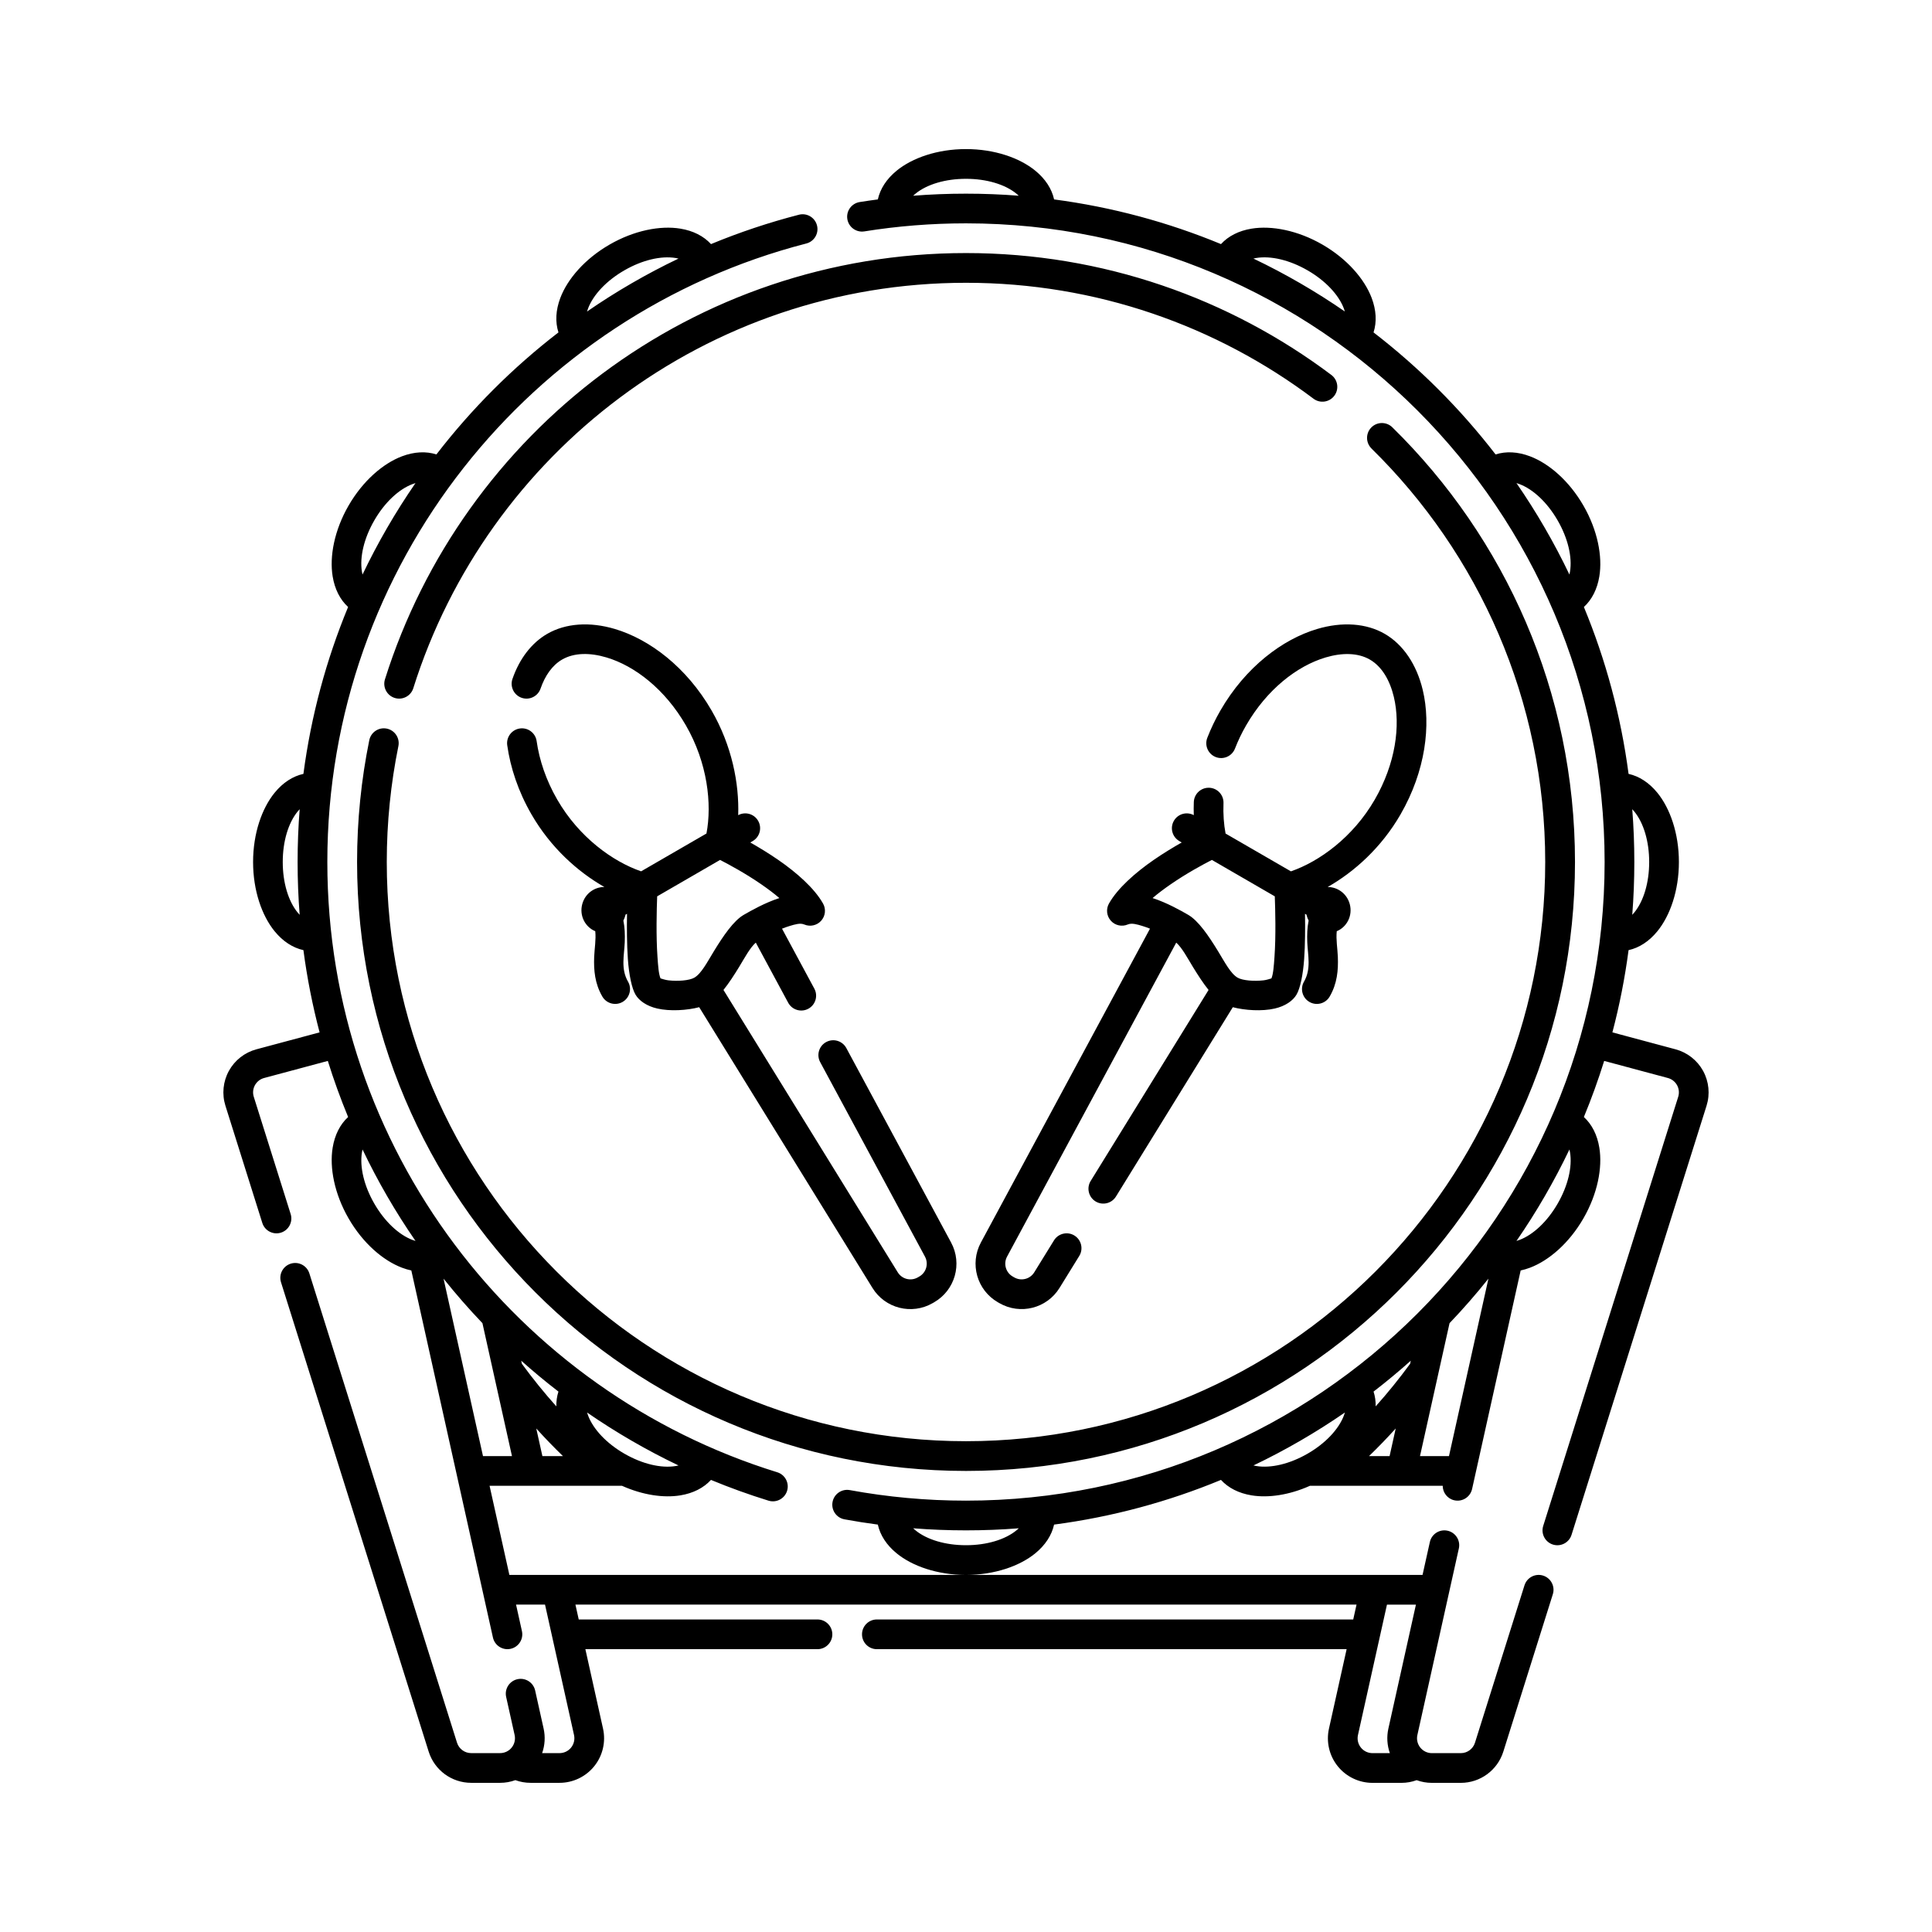 <?xml version="1.0" encoding="UTF-8"?>
<!-- Uploaded to: SVG Repo, www.svgrepo.com, Generator: SVG Repo Mixer Tools -->
<svg fill="#000000" width="800px" height="800px" version="1.1" viewBox="144 144 512 512" xmlns="http://www.w3.org/2000/svg">
 <path d="m299.12 581.05h61.516c2.172 0 3.938-1.762 3.938-3.938 0-2.172-1.762-3.938-3.938-3.938h-63.266l-0.875-3.938h207l-0.875 3.938h-126.24c-2.172 0-3.938 1.762-3.938 3.938 0 2.172 1.762 3.938 3.938 3.938h124.49l-4.68 21.055c-0.777 3.496 0.074 7.156 2.312 9.949 2.242 2.793 5.633 4.422 9.215 4.422h7.664c1.41 0 2.769-0.246 4.039-0.711 1.281 0.465 2.644 0.711 4.043 0.711h7.664c5.156 0 9.715-3.344 11.266-8.266l13.125-41.723c0.648-2.07-0.5-4.281-2.574-4.938-2.07-0.652-4.281 0.5-4.938 2.574l-13.125 41.723c-0.516 1.641-2.035 2.754-3.754 2.754h-7.664c-1.195 0-2.328-0.543-3.07-1.473-0.746-0.934-1.031-2.152-0.777-3.316l10.996-49.461c0.473-2.121-0.867-4.223-2.988-4.695s-4.223 0.867-4.695 2.988l-1.941 8.727h-121c7.555 0 14.223-2.328 18.375-5.727 2.656-2.172 4.359-4.797 4.981-7.613 15.461-2.039 30.297-6.074 44.227-11.84 1.945 2.125 4.727 3.543 8.113 4.094 4.41 0.723 9.949-0.066 15.457-2.531h35.195c0 1.805 1.246 3.438 3.082 3.84 2.121 0.473 4.227-0.867 4.699-2.988l12.875-57.922c0.816-0.172 1.641-0.418 2.473-0.73 5.023-1.898 10.367-6.508 14.145-13.047 3.777-6.543 5.098-13.48 4.227-18.773-0.551-3.387-1.969-6.168-4.094-8.113 2.008-4.848 3.801-9.809 5.379-14.867l16.883 4.527c1.035 0.277 1.914 0.965 2.434 1.906 0.516 0.941 0.625 2.055 0.305 3.078l-35.777 113.72c-0.652 2.07 0.5 4.281 2.57 4.938 2.074 0.652 4.285-0.5 4.938-2.574 13.383-42.523 29.672-94.316 35.781-113.72 0.965-3.07 0.633-6.402-0.914-9.227-1.551-2.82-4.184-4.887-7.297-5.723l-16.742-4.488c1.871-7.102 3.309-14.375 4.285-21.793 2.812-0.617 5.441-2.32 7.613-4.981 3.402-4.152 5.727-10.82 5.727-18.375 0-7.555-2.328-14.223-5.727-18.375-2.172-2.656-4.797-4.359-7.613-4.981-2.039-15.461-6.074-30.297-11.84-44.227 2.125-1.945 3.543-4.727 4.094-8.113 0.871-5.293-0.449-12.234-4.227-18.773-3.777-6.543-9.125-11.152-14.145-13.047-3.223-1.219-6.363-1.383-9.125-0.496-9.344-12.121-20.223-23-32.34-32.34 0.887-2.758 0.723-5.898-0.496-9.125-1.898-5.023-6.508-10.367-13.047-14.145-6.543-3.777-13.48-5.098-18.773-4.227-3.387 0.551-6.168 1.969-8.113 4.094-13.938-5.766-28.77-9.801-44.227-11.84-0.617-2.812-2.32-5.441-4.981-7.613-4.152-3.402-10.82-5.727-18.375-5.727s-14.223 2.328-18.375 5.727c-2.656 2.172-4.359 4.797-4.981 7.613-1.617 0.211-3.223 0.445-4.82 0.699-2.144 0.348-3.609 2.367-3.262 4.512 0.344 2.144 2.363 3.606 4.508 3.262 8.77-1.406 17.766-2.133 26.93-2.133 93.41 0 169.25 75.84 169.25 169.25s-75.84 169.25-169.25 169.25c-10.508 0-20.793-0.961-30.777-2.793-2.137-0.395-4.191 1.02-4.582 3.156-0.395 2.137 1.02 4.191 3.156 4.586 2.926 0.535 5.871 1.004 8.848 1.395 0.617 2.812 2.32 5.441 4.981 7.613 4.152 3.402 10.82 5.727 18.375 5.727h-121l-5.25-23.617h35.102c5.508 2.465 11.047 3.254 15.457 2.531 3.387-0.551 6.172-1.973 8.113-4.094 4.977 2.059 10.059 3.898 15.25 5.5 2.074 0.641 4.277-0.523 4.922-2.598 0.641-2.074-0.52-4.281-2.598-4.926-69.031-21.348-119.24-85.719-119.24-161.73 0-78.805 53.969-145.1 126.94-163.91 2.102-0.543 3.371-2.691 2.824-4.793-0.539-2.102-2.688-3.375-4.793-2.828-7.992 2.062-15.773 4.668-23.297 7.781-1.941-2.121-4.727-3.543-8.113-4.094-5.293-0.871-12.234 0.449-18.773 4.227-6.543 3.777-11.152 9.125-13.047 14.145-1.219 3.227-1.383 6.367-0.492 9.125-12.121 9.344-23.004 20.223-32.344 32.34-2.754-0.887-5.894-0.723-9.125 0.496-5.023 1.898-10.367 6.508-14.145 13.047-3.777 6.543-5.098 13.48-4.227 18.773 0.551 3.387 1.969 6.168 4.094 8.113-5.766 13.941-9.801 28.77-11.84 44.227-2.812 0.617-5.441 2.32-7.613 4.981-3.402 4.152-5.727 10.82-5.727 18.375s2.328 14.223 5.727 18.375c2.172 2.656 4.797 4.359 7.613 4.981 0.977 7.418 2.418 14.691 4.285 21.793l-16.742 4.488c-3.113 0.836-5.746 2.902-7.297 5.723-1.547 2.82-1.879 6.156-0.914 9.227l9.773 31.062c0.652 2.074 2.867 3.227 4.938 2.574 2.074-0.652 3.227-2.867 2.574-4.938l-9.773-31.062c-0.324-1.023-0.211-2.137 0.305-3.078 0.52-0.941 1.398-1.629 2.434-1.906l16.883-4.527c1.574 5.059 3.375 10.012 5.379 14.867-2.121 1.941-3.543 4.727-4.094 8.113-0.871 5.293 0.449 12.234 4.227 18.773 3.777 6.543 9.125 11.152 14.145 13.047 0.832 0.316 1.656 0.559 2.473 0.73l21.629 97.281c0.469 2.121 2.574 3.461 4.695 2.988 2.121-0.473 3.461-2.574 2.988-4.695l-1.559-7.019h7.68l7.688 34.57c0.254 1.164-0.027 2.387-0.777 3.316-0.742 0.93-1.875 1.473-3.07 1.473h-4.609c0.727-2.062 0.879-4.312 0.395-6.5-0.629-2.836-1.387-6.238-2.246-10.102-0.469-2.121-2.574-3.461-4.695-2.988-2.121 0.473-3.461 2.574-2.988 4.695l2.246 10.102c0.254 1.164-0.027 2.387-0.777 3.316-0.742 0.93-1.875 1.473-3.07 1.473h-7.664c-1.719 0-3.238-1.113-3.754-2.754l-39.133-124.38c-0.652-2.074-2.867-3.227-4.938-2.574-2.074 0.652-3.227 2.867-2.574 4.938 14.352 45.617 33.363 106.04 39.133 124.38 1.551 4.922 6.109 8.266 11.266 8.266h7.664c1.398 0 2.758-0.246 4.043-0.711 1.266 0.465 2.629 0.711 4.039 0.711h7.664c3.582 0 6.969-1.625 9.215-4.422 2.238-2.793 3.09-6.453 2.312-9.949l-4.68-21.055zm220.12-11.809h-7.68l-7.688 34.57c-0.254 1.164 0.027 2.387 0.777 3.316 0.742 0.93 1.875 1.473 3.07 1.473h4.609c-0.727-2.062-0.879-4.312-0.395-6.5l7.305-32.863zm-105.25-20.227c-4.617 0.363-9.285 0.547-13.996 0.547-4.711 0-9.379-0.184-13.996-0.547 0.191 0.184 0.395 0.363 0.609 0.535 3.012 2.469 7.906 3.949 13.387 3.949 5.481 0 10.375-1.48 13.387-3.949 0.215-0.172 0.418-0.352 0.609-0.535zm93.457-286.16c28.414 27.867 46.051 66.68 46.051 109.58 0 84.723-68.781 153.5-153.5 153.5s-153.5-68.781-153.5-153.5c0-10.512 1.059-20.781 3.078-30.703 0.434-2.129-0.945-4.207-3.074-4.641-2.129-0.434-4.207 0.945-4.641 3.074-2.121 10.426-3.234 21.219-3.234 32.27 0 89.066 72.309 161.38 161.38 161.38s161.38-72.309 161.38-161.38c0-45.102-18.543-85.906-48.414-115.2-1.551-1.52-4.047-1.496-5.566 0.055s-1.496 4.047 0.055 5.566zm-207.87 255.47c0.078 0.266 0.168 0.535 0.273 0.805 1.375 3.641 4.871 7.371 9.621 10.113 4.746 2.738 9.727 3.906 13.566 3.277 0.27-0.043 0.527-0.098 0.781-0.156-8.473-4.051-16.574-8.75-24.238-14.035zm200.84 0c-7.668 5.289-15.77 9.988-24.238 14.035 0.25 0.059 0.512 0.113 0.781 0.156 3.84 0.625 8.82-0.539 13.566-3.277 4.746-2.738 8.246-6.473 9.621-10.113 0.102-0.27 0.191-0.535 0.273-0.805zm27.578 11.555 10.453-47.02c-3.262 4.086-6.699 8.023-10.305 11.797l-7.828 35.223zm-266.45-47.02 10.453 47.02h7.68l-7.828-35.227c-3.606-3.773-7.043-7.711-10.305-11.793zm250.71 47.02 1.625-7.32c-2.273 2.519-4.633 4.961-7.07 7.32zm-226.14-7.32 1.625 7.32h5.445c-2.438-2.363-4.793-4.801-7.07-7.32zm231.76-17.965c-3.188 2.852-6.481 5.582-9.867 8.191 0.398 1.234 0.582 2.551 0.559 3.914 3.223-3.602 6.269-7.367 9.129-11.281zm-235.75 0 0.18 0.824c2.859 3.914 5.902 7.68 9.129 11.281-0.023-1.363 0.16-2.676 0.559-3.914-3.391-2.613-6.68-5.344-9.867-8.191zm203.98-129.68-17.316-10.016c-0.465-2.426-0.66-5.148-0.551-8.047 0.086-2.172-1.609-4.004-3.777-4.086-2.172-0.086-4.004 1.609-4.086 3.777-0.047 1.188-0.047 2.352-0.008 3.481-1.867-1.004-4.207-0.352-5.273 1.496-1.086 1.879-0.445 4.289 1.438 5.375l0.637 0.371c-2.242 1.27-4.84 2.844-7.402 4.609-4.875 3.371-9.562 7.481-11.875 11.566-0.832 1.469-0.633 3.305 0.492 4.562 1.125 1.258 2.93 1.66 4.484 0.996 1.059-0.453 2.445-0.039 3.859 0.391 0.68 0.203 1.363 0.453 2.031 0.719l-44.812 83.172c-3.031 5.625-1.043 12.633 4.492 15.828 0.129 0.078 0.266 0.152 0.395 0.227 5.531 3.195 12.598 1.414 15.953-4.023 1.434-2.32 3.199-5.184 5.227-8.469 1.141-1.848 0.566-4.273-1.281-5.414-1.848-1.141-4.273-0.566-5.414 1.281l-5.227 8.465c-1.117 1.816-3.477 2.41-5.316 1.344l-0.395-0.227c-1.848-1.062-2.508-3.402-1.5-5.273l44.836-83.211c1.535 1.355 2.898 3.945 4.406 6.418 1.344 2.199 2.738 4.352 4.16 6.125l-31.242 50.617c-1.141 1.848-0.566 4.273 1.281 5.414 1.848 1.141 4.273 0.566 5.414-1.281l30.973-50.18c3.195 0.844 7.75 1.129 11.117 0.352 2.781-0.641 4.809-2.051 5.769-3.691 0.977-1.668 1.719-5.211 2.019-9.414 0.273-3.856 0.289-8.336 0.227-12l0.395 0.227c0.02 0.09 0.043 0.184 0.066 0.277 0.121 0.457 0.293 0.891 0.5 1.285-0.379 1.887-0.438 3.789-0.363 5.707 0.141 3.519 1.094 7.098-0.867 10.488-1.086 1.883-0.441 4.289 1.441 5.375 1.883 1.086 4.289 0.441 5.375-1.441 1.98-3.43 2.293-6.938 2.156-10.492-0.09-2.266-0.52-4.562-0.289-6.812 2.656-1.09 4.269-4.098 3.449-7.172-0.754-2.816-3.258-4.566-5.867-4.539 7.043-4 14.238-10.434 19.316-19.234 6.66-11.535 8.105-23.715 5.898-32.965-1.625-6.809-5.227-12.094-10.082-14.898-4.852-2.801-11.234-3.277-17.941-1.277-9.117 2.715-18.941 10.051-25.602 21.59-1.379 2.383-2.527 4.809-3.477 7.242-0.793 2.023 0.211 4.305 2.234 5.098 2.023 0.789 4.305-0.215 5.098-2.238 0.809-2.07 1.785-4.137 2.961-6.164 5.504-9.531 13.5-15.734 21.031-17.984 4.387-1.309 8.582-1.277 11.758 0.555 3.172 1.836 5.293 5.453 6.356 9.902 1.824 7.648 0.445 17.672-5.059 27.207-5.762 9.98-14.695 16.418-22.227 19.016zm-156.81 36.008 45.918 74.395c3.352 5.438 10.422 7.219 15.953 4.023 0.129-0.074 0.266-0.148 0.395-0.227 5.535-3.191 7.523-10.203 4.492-15.828-5.531-10.27-16.621-30.852-27.77-51.539-1.031-1.914-3.422-2.629-5.328-1.598-1.914 1.027-2.629 3.418-1.598 5.328l27.77 51.543c1.008 1.875 0.348 4.211-1.5 5.273l-0.395 0.227c-1.844 1.066-4.199 0.473-5.316-1.34l-46.188-74.832c1.422-1.77 2.816-3.926 4.16-6.125 1.508-2.477 2.871-5.066 4.406-6.418l8.582 15.926c1.031 1.914 3.422 2.629 5.332 1.598 1.914-1.027 2.629-3.418 1.598-5.328l-8.562-15.891c0.668-0.27 1.352-0.516 2.031-0.719 1.418-0.43 2.801-0.844 3.859-0.391 1.555 0.664 3.356 0.266 4.484-0.996 1.125-1.254 1.324-3.094 0.492-4.562-2.312-4.086-7-8.199-11.875-11.566-2.562-1.766-5.16-3.336-7.402-4.609l0.637-0.371c1.883-1.086 2.523-3.5 1.438-5.375-1.07-1.852-3.418-2.504-5.281-1.492 0.285-8.387-1.664-18.414-7.055-27.746-6.66-11.535-16.484-18.875-25.602-21.59-6.707-2-13.086-1.523-17.941 1.277-4.133 2.387-7.356 6.559-9.223 11.949-0.711 2.051 0.379 4.293 2.434 5.008 2.051 0.711 4.293-0.379 5.008-2.434 1.184-3.43 3.094-6.188 5.719-7.707 3.176-1.836 7.367-1.863 11.758-0.555 7.531 2.246 15.527 8.449 21.031 17.984 5.758 9.969 6.953 20.863 5.461 28.676l-17.32 10.02c-7.531-2.598-16.465-9.031-22.227-19.016-2.984-5.168-4.746-10.48-5.457-15.492-0.301-2.152-2.293-3.652-4.445-3.348-2.152 0.305-3.652 2.293-3.348 4.445 0.836 5.93 2.902 12.223 6.43 18.332 5.082 8.801 12.277 15.23 19.316 19.234-2.609-0.027-5.113 1.719-5.867 4.539-0.824 3.074 0.793 6.082 3.449 7.172 0.23 2.25-0.195 4.547-0.289 6.812-0.137 3.555 0.176 7.066 2.156 10.492 1.086 1.883 3.496 2.527 5.375 1.441 1.883-1.086 2.527-3.496 1.441-5.375-1.961-3.394-1.008-6.969-0.867-10.488 0.074-1.918 0.016-3.82-0.363-5.707 0.207-0.398 0.379-0.832 0.5-1.285 0.023-0.09 0.047-0.184 0.066-0.277l0.395-0.227c-0.059 3.664-0.043 8.145 0.227 12 0.301 4.203 1.043 7.746 2.019 9.414 0.961 1.641 2.988 3.051 5.769 3.691 3.367 0.781 7.918 0.492 11.117-0.352zm230.62 37.703c-4.047 8.473-8.75 16.578-14.035 24.238 0.27-0.078 0.535-0.168 0.805-0.273 3.641-1.375 7.371-4.871 10.113-9.621 2.738-4.746 3.906-9.727 3.277-13.566-0.043-0.27-0.098-0.527-0.156-0.781zm-319.84 0c-0.059 0.25-0.113 0.512-0.156 0.781-0.625 3.84 0.539 8.82 3.277 13.566 2.738 4.746 6.473 8.246 10.113 9.621 0.27 0.102 0.535 0.191 0.805 0.27-5.289-7.664-9.988-15.766-14.035-24.234zm225.09-76.734c-2.371 1.211-6.703 3.547-10.93 6.465-1.652 1.141-3.301 2.363-4.789 3.641 3.769 1.211 7.535 3.34 9.441 4.445 2.684 1.551 5.41 5.539 7.941 9.688 1.754 2.871 3.301 5.894 5.164 6.969 1.344 0.77 4.394 0.984 6.879 0.699 0.699-0.078 1.699-0.391 2.07-0.512 0.492-1.152 0.637-3.266 0.809-5.676 0.398-5.609 0.215-12.605 0.082-16.07zm-130.34 0-16.668 9.648c-0.133 3.465-0.316 10.461 0.082 16.07 0.168 2.41 0.316 4.523 0.809 5.676 0.371 0.121 1.371 0.434 2.07 0.512 2.488 0.285 5.539 0.07 6.879-0.699 1.863-1.074 3.41-4.102 5.164-6.969 2.531-4.148 5.258-8.137 7.941-9.688 1.91-1.102 5.672-3.231 9.441-4.445-1.488-1.277-3.137-2.5-4.789-3.641-4.227-2.918-8.562-5.25-10.93-6.465zm-111.41-13.445c-0.184 0.191-0.363 0.395-0.535 0.609-2.469 3.012-3.949 7.906-3.949 13.387 0 5.481 1.48 10.375 3.949 13.387 0.172 0.215 0.355 0.422 0.535 0.609-0.363-4.621-0.547-9.289-0.547-13.996 0-4.707 0.184-9.375 0.547-13.996zm353.15 0c0.363 4.617 0.547 9.285 0.547 13.996 0 4.711-0.184 9.379-0.547 13.996 0.184-0.191 0.363-0.395 0.535-0.609 2.469-3.012 3.949-7.906 3.949-13.387 0-5.481-1.48-10.375-3.949-13.387-0.172-0.215-0.352-0.418-0.535-0.609zm-323.04-32.055c19.582-62.254 77.789-107.45 146.47-107.45 34.543 0 66.438 11.434 92.098 30.723 1.734 1.305 4.207 0.953 5.512-0.785 1.309-1.734 0.957-4.207-0.781-5.512-26.98-20.277-60.512-32.305-96.828-32.305-72.203 0-133.39 47.52-153.98 112.96-0.648 2.07 0.504 4.281 2.574 4.938 2.074 0.652 4.285-0.5 4.938-2.574zm0.582-54.367c-0.27 0.078-0.535 0.168-0.805 0.273-3.641 1.375-7.371 4.871-10.113 9.621-2.738 4.746-3.906 9.727-3.277 13.566 0.043 0.27 0.098 0.527 0.156 0.781 4.047-8.469 8.746-16.57 14.035-24.238zm291.77 0c5.289 7.668 9.988 15.77 14.035 24.238 0.059-0.25 0.113-0.512 0.156-0.781 0.625-3.84-0.539-8.82-3.277-13.566-2.738-4.746-6.473-8.246-10.113-9.621-0.27-0.102-0.535-0.191-0.805-0.273zm-222.07-59.5c-0.25-0.059-0.512-0.113-0.781-0.156-3.84-0.625-8.82 0.539-13.566 3.277-4.746 2.738-8.246 6.473-9.621 10.113-0.102 0.27-0.191 0.539-0.273 0.805 7.668-5.289 15.77-9.988 24.238-14.035zm176.6 14.035c-0.078-0.27-0.168-0.535-0.273-0.805-1.375-3.641-4.871-7.371-9.621-10.113-4.746-2.738-9.727-3.906-13.566-3.277-0.27 0.043-0.527 0.098-0.781 0.156 8.473 4.047 16.578 8.75 24.238 14.035zm-86.422-30.688c-0.191-0.184-0.395-0.363-0.609-0.535-3.012-2.469-7.906-3.949-13.387-3.949s-10.375 1.48-13.387 3.949c-0.215 0.172-0.418 0.352-0.609 0.535 4.617-0.363 9.285-0.547 13.996-0.547s9.379 0.184 13.996 0.547z" fill-rule="evenodd"/>
</svg>